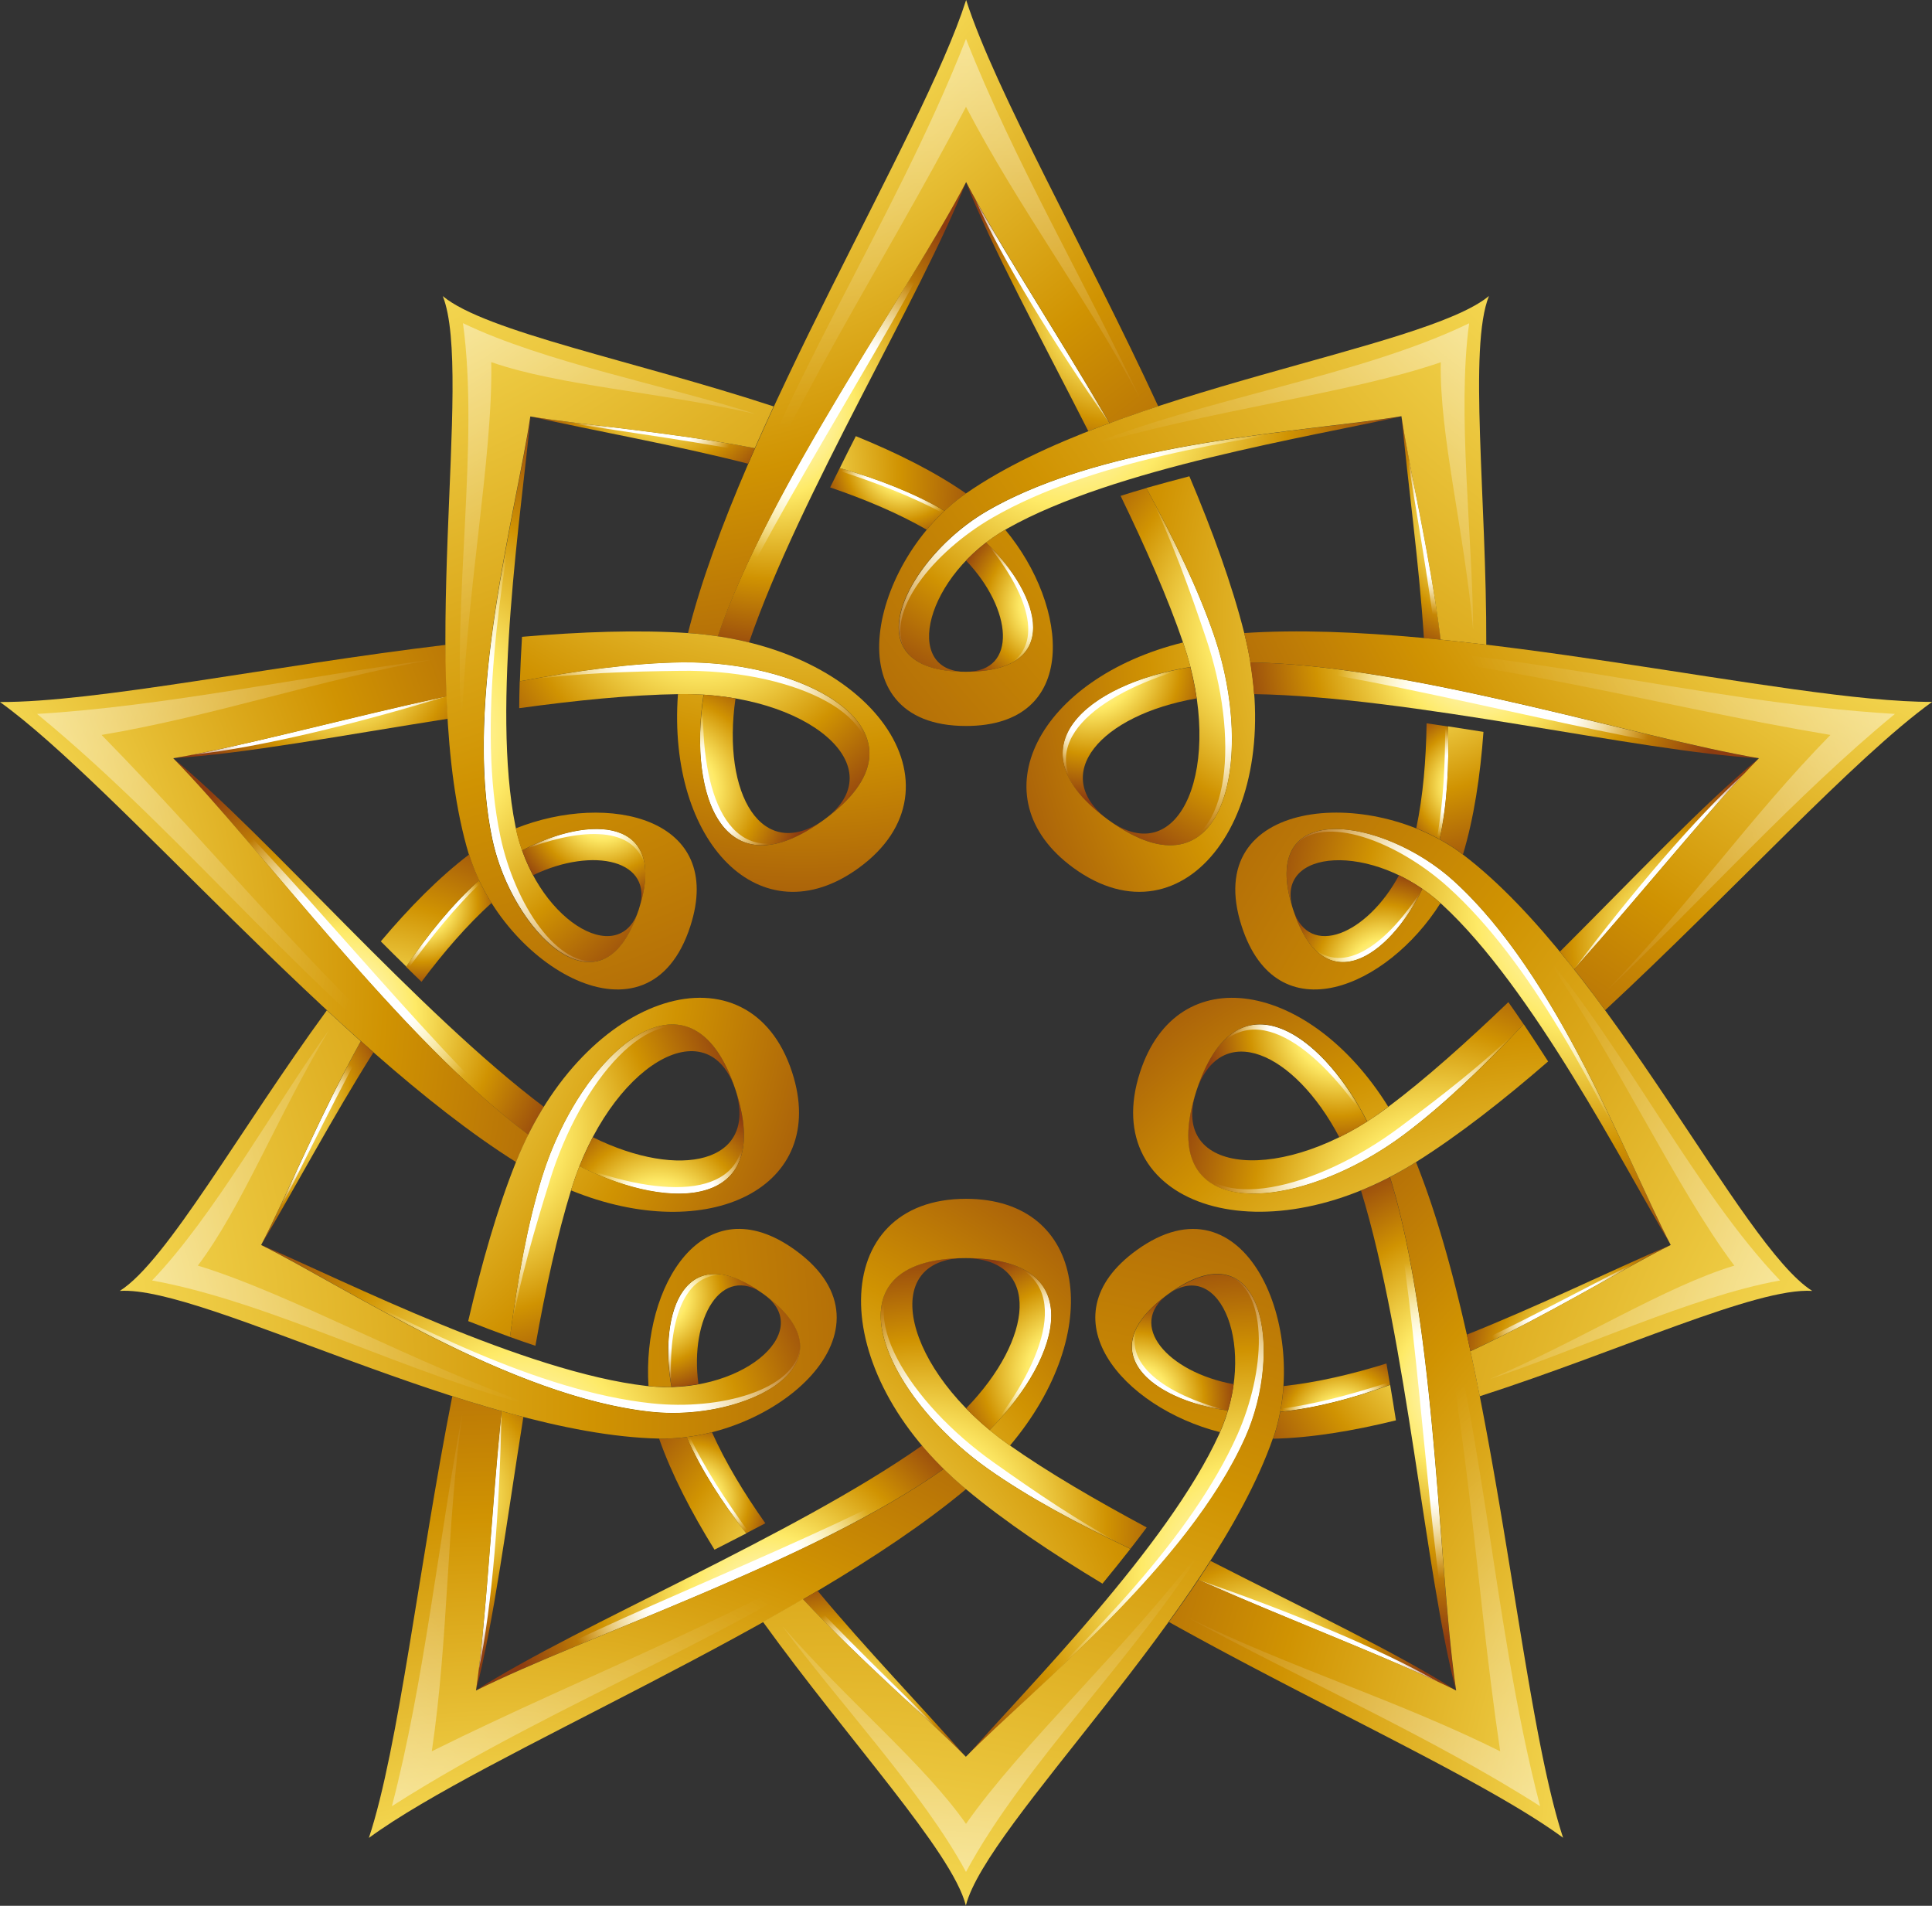 <?xml version="1.0" encoding="UTF-8"?>
<svg data-bbox="0 0 144.35 142.34" viewBox="0 0 144.34 142.36" xmlns:xlink="http://www.w3.org/1999/xlink" xmlns="http://www.w3.org/2000/svg" data-type="ugc">
    <rect x="0" y="0" width="144.34" height="142.36" fill="#333333" stroke="none"/>
    <g>
        <defs>
            <radialGradient gradientUnits="userSpaceOnUse" r="6.44" fy="34.6" fx="67.46" cy="34.6" cx="67.46" id="31a5b93d-3149-43d1-ad91-779cfb98cd6f">
                <stop stop-color="#ffffff" offset="0"/>
                <stop stop-color="#feea67" offset=".33"/>
                <stop stop-color="#d09302" offset=".66"/>
                <stop stop-color="#8d3c10" offset="1"/>
            </radialGradient>
            <radialGradient gradientUnits="userSpaceOnUse" r="6.13" fy="36.64" fx="66.61" cy="36.64" cx="66.61" id="926dd2c7-4354-4365-8289-af16062371cc">
                <stop stop-color="#ffffff" offset="0"/>
                <stop stop-color="#ffffff" offset=".33"/>
                <stop stop-opacity="0" stop-color="#ffffff" offset=".66"/>
                <stop stop-opacity="0" stop-color="#ffffff" offset="1"/>
            </radialGradient>
            <radialGradient xlink:href="#31a5b93d-3149-43d1-ad91-779cfb98cd6f" r="23.92" fy="35.48" fx="51.47" cy="35.48" cx="51.47" id="bf733a81-94b3-4582-8e68-e75d52a5c1a2"/>
            <radialGradient xlink:href="#31a5b93d-3149-43d1-ad91-779cfb98cd6f" r="20.98" fy="47.05" fx="97.25" cy="47.05" cx="97.25" id="7ac738a6-11d4-4cab-a455-8a64518ff2fa"/>
            <radialGradient xlink:href="#31a5b93d-3149-43d1-ad91-779cfb98cd6f" r="10.12" fy="49.66" fx="81.52" cy="49.66" cx="81.52" id="48dbd736-bf34-4f71-89d9-711a297c77e6"/>
            <radialGradient xlink:href="#926dd2c7-4354-4365-8289-af16062371cc" r="18.68" fy="49.8" fx="88.84" cy="49.8" cx="88.84" id="7620f880-8d9e-46c5-b984-fed873479aaa"/>
            <radialGradient xlink:href="#926dd2c7-4354-4365-8289-af16062371cc" r="9.04" fy="52.28" fx="81.97" cy="52.28" cx="81.97" id="cc77f411-a51c-4575-b4fd-c0b55020ac23"/>
            <radialGradient xlink:href="#31a5b93d-3149-43d1-ad91-779cfb98cd6f" r="59.17" fy="45.9" fx="124.72" cy="45.9" cx="124.72" id="b7e7c7c0-5b58-48a3-a8d6-7875c3c51dc8"/>
            <radialGradient xlink:href="#31a5b93d-3149-43d1-ad91-779cfb98cd6f" r="18.83" fy="30.8" fx="57.73" cy="30.8" cx="57.73" id="0edf06e7-b751-44ef-82f8-ca7cf34c3767"/>
            <radialGradient xlink:href="#31a5b93d-3149-43d1-ad91-779cfb98cd6f" r="12.53" fy="23.24" fx="83.53" cy="23.24" cx="83.53" id="a2ef1d60-28b7-4b49-bf1d-f965c775d8d0"/>
            <radialGradient xlink:href="#926dd2c7-4354-4365-8289-af16062371cc" r="17.95" fy="31.41" fx="62.44" cy="31.41" cx="62.44" id="e234a31c-1e3a-4898-8a1c-cb2900017637"/>
            <radialGradient xlink:href="#926dd2c7-4354-4365-8289-af16062371cc" r="18.34" fy="23.26" fx="77.89" cy="23.26" cx="77.89" id="2db0fa38-0b22-4931-89f2-69f48a34ce9e"/>
            <radialGradient xlink:href="#31a5b93d-3149-43d1-ad91-779cfb98cd6f" r="90.01" fy="-22.85" fx="43.39" cy="-22.85" cx="43.39" id="5d52b5af-323e-4753-90f0-71fa55cfbd74"/>
            <radialGradient xlink:href="#31a5b93d-3149-43d1-ad91-779cfb98cd6f" r="25.96" fy="29.1" fx="79.45" cy="29.1" cx="79.45" id="dab8b452-fcb5-40a0-bcd8-85af6c52d355"/>
            <radialGradient xlink:href="#31a5b93d-3149-43d1-ad91-779cfb98cd6f" r="7.71" fy="45.19" fx="78.77" cy="45.19" cx="78.77" id="2b6abbaf-6658-49c7-868a-f28b1ad343c0"/>
            <radialGradient xlink:href="#31a5b93d-3149-43d1-ad91-779cfb98cd6f" r="10.55" fy="39.4" fx="110.84" cy="39.4" cx="110.84" id="eb0855f8-5b08-4946-9b12-7da5add62e3e"/>
            <radialGradient xlink:href="#926dd2c7-4354-4365-8289-af16062371cc" r="24.81" fy="36.84" fx="78.58" cy="36.84" cx="78.58" id="dd2ec113-1d9b-4788-b90c-82a7a2da24c1"/>
            <radialGradient xlink:href="#926dd2c7-4354-4365-8289-af16062371cc" r="6.71" fy="45.07" fx="75.43" cy="45.07" cx="75.43" id="49320f79-d012-48c8-b802-97a12db65117"/>
            <radialGradient xlink:href="#926dd2c7-4354-4365-8289-af16062371cc" r="8.98" fy="39.98" fx="107.16" cy="39.98" cx="107.16" id="f671dee6-5acc-477f-aa49-fa053e99b542"/>
            <radialGradient xlink:href="#31a5b93d-3149-43d1-ad91-779cfb98cd6f" r="136.68" fy="-16.1" fx="151.39" cy="-16.1" cx="151.39" id="e8086949-5cf5-4c60-a846-5b462ec620d4"/>
            <radialGradient xlink:href="#31a5b93d-3149-43d1-ad91-779cfb98cd6f" gradientTransform="rotate(-72 72.929 100.9)" r="6.44" fy="51.17" fx="91.77" cy="51.17" cx="91.77" id="f32f0db2-f3d5-4b90-ad6b-33fcbea8ce42"/>
            <radialGradient xlink:href="#926dd2c7-4354-4365-8289-af16062371cc" gradientTransform="rotate(-72 72.929 100.9)" r="6.13" fy="53.21" fx="90.92" cy="53.21" cx="90.92" id="0d7d6deb-5087-460c-bcdb-cea48fad51f2"/>
            <radialGradient xlink:href="#31a5b93d-3149-43d1-ad91-779cfb98cd6f" gradientTransform="rotate(-72 72.929 100.9)" r="23.91" fy="52.05" fx="75.79" cy="52.05" cx="75.79" id="d9e14a9e-3f62-4e01-adc3-3df5e832b116"/>
            <radialGradient xlink:href="#31a5b93d-3149-43d1-ad91-779cfb98cd6f" gradientTransform="rotate(-72 72.929 100.9)" r="20.98" fy="63.62" fx="121.56" cy="63.62" cx="121.56" id="3aabd808-87b7-470b-998b-7fd4b3614718"/>
            <radialGradient xlink:href="#31a5b93d-3149-43d1-ad91-779cfb98cd6f" gradientTransform="rotate(-72 72.929 100.9)" r="10.12" fy="66.23" fx="105.83" cy="66.23" cx="105.83" id="9c2da5a0-ff3d-4a32-b5f0-e4cd3ed0d847"/>
            <radialGradient xlink:href="#926dd2c7-4354-4365-8289-af16062371cc" gradientTransform="rotate(-72 72.929 100.9)" r="18.68" fy="66.37" fx="113.15" cy="66.37" cx="113.15" id="a6277c8c-a34a-421f-bd63-dc6076f5dad8"/>
            <radialGradient xlink:href="#926dd2c7-4354-4365-8289-af16062371cc" gradientTransform="rotate(-72 72.929 100.9)" r="9.04" fy="68.85" fx="106.28" cy="68.85" cx="106.28" id="6e639904-c548-42df-9a89-60842cfddfc9"/>
            <radialGradient xlink:href="#31a5b93d-3149-43d1-ad91-779cfb98cd6f" gradientTransform="rotate(-72 72.929 100.9)" r="59.16" fy="62.47" fx="149.03" cy="62.47" cx="149.03" id="d8cdac16-891f-404f-9dc0-cbf5620b8cab"/>
            <radialGradient xlink:href="#31a5b93d-3149-43d1-ad91-779cfb98cd6f" gradientTransform="rotate(-72 72.929 100.9)" r="18.83" fy="47.37" fx="82.04" cy="47.37" cx="82.04" id="92b302e7-0c7a-4211-abf8-e957687bca6c"/>
            <radialGradient xlink:href="#31a5b93d-3149-43d1-ad91-779cfb98cd6f" gradientTransform="rotate(-72 72.929 100.9)" r="12.53" fy="39.81" fx="107.84" cy="39.81" cx="107.84" id="3ab0ce9e-bdf8-4b15-8533-a85b05b9cfe7"/>
            <radialGradient xlink:href="#926dd2c7-4354-4365-8289-af16062371cc" gradientTransform="rotate(-72 72.929 100.9)" r="17.95" fy="47.98" fx="86.75" cy="47.98" cx="86.75" id="ac1ed6c3-0187-4c4c-a4cf-9f504fede398"/>
            <radialGradient xlink:href="#926dd2c7-4354-4365-8289-af16062371cc" gradientTransform="rotate(-72 72.929 100.9)" r="18.34" fy="39.83" fx="102.2" cy="39.83" cx="102.2" id="0b860aaf-795d-4d5b-b390-b9e1b0b7315b"/>
            <radialGradient xlink:href="#31a5b93d-3149-43d1-ad91-779cfb98cd6f" gradientTransform="rotate(-72 72.929 100.9)" r="90.01" fy="-6.28" fx="67.7" cy="-6.28" cx="67.7" id="087c6160-7d13-4060-83dc-8ed8ca76ee35"/>
            <radialGradient xlink:href="#31a5b93d-3149-43d1-ad91-779cfb98cd6f" gradientTransform="rotate(-72 72.929 100.9)" r="25.96" fy="45.67" fx="103.76" cy="45.67" cx="103.76" id="786d9d2a-d1d5-4374-8919-98d785a9b0a7"/>
            <radialGradient xlink:href="#31a5b93d-3149-43d1-ad91-779cfb98cd6f" gradientTransform="rotate(-72 72.929 100.9)" r="7.71" fy="61.76" fx="103.07" cy="61.76" cx="103.07" id="e5f2298a-87bd-447d-8f42-e39606d575e6"/>
            <radialGradient xlink:href="#31a5b93d-3149-43d1-ad91-779cfb98cd6f" gradientTransform="rotate(-72 72.929 100.9)" r="10.55" fy="55.97" fx="135.15" cy="55.97" cx="135.15" id="d2ff50d5-f40a-4f20-85dc-fda29fefeda4"/>
            <radialGradient xlink:href="#926dd2c7-4354-4365-8289-af16062371cc" gradientTransform="rotate(-72 72.929 100.9)" r="24.81" fy="53.41" fx="102.89" cy="53.41" cx="102.89" id="b870dfcc-fb33-482e-bf66-9a94d688e829"/>
            <radialGradient xlink:href="#926dd2c7-4354-4365-8289-af16062371cc" gradientTransform="rotate(-72 72.929 100.9)" r="6.71" fy="61.64" fx="99.74" cy="61.64" cx="99.74" id="9879662f-03ac-427a-88b9-2bfc7c931b76"/>
            <radialGradient xlink:href="#926dd2c7-4354-4365-8289-af16062371cc" gradientTransform="rotate(-72 72.929 100.9)" r="8.98" fy="56.56" fx="131.47" cy="56.56" cx="131.47" id="4b20b0b8-18ce-4fd2-a301-6e25761eb9a0"/>
            <radialGradient xlink:href="#31a5b93d-3149-43d1-ad91-779cfb98cd6f" gradientTransform="rotate(-72 72.929 100.9)" r="136.67" fy=".47" fx="175.7" cy=".47" cx="175.7" id="85a89ac7-3d21-4666-b9dc-e5eefd97ebdd"/>
            <radialGradient xlink:href="#31a5b93d-3149-43d1-ad91-779cfb98cd6f" gradientTransform="rotate(-144 -30.296 20.015)" r="6.44" fy="-6.24" fx="-150.74" cy="-6.24" cx="-150.74" id="f84537ec-322c-4f8e-9adf-2022c494addd"/>
            <radialGradient xlink:href="#926dd2c7-4354-4365-8289-af16062371cc" gradientTransform="rotate(-144 -30.296 20.015)" r="6.13" fy="-4.2" fx="-151.6" cy="-4.2" cx="-151.6" id="0a678fc7-2665-4576-b9f4-cc07002ba1f3"/>
            <radialGradient xlink:href="#31a5b93d-3149-43d1-ad91-779cfb98cd6f" gradientTransform="rotate(-144 -30.296 20.015)" r="23.92" fy="-5.36" fx="-166.73" cy="-5.36" cx="-166.73" id="f8bf7e13-578f-4d50-afea-4e0878ecf354"/>
            <radialGradient xlink:href="#31a5b93d-3149-43d1-ad91-779cfb98cd6f" gradientTransform="rotate(-144 -30.296 20.015)" r="20.98" fy="6.21" fx="-120.95" cy="6.21" cx="-120.95" id="0e996dde-b6d0-4ced-b749-ac9eb1d72c63"/>
            <radialGradient xlink:href="#31a5b93d-3149-43d1-ad91-779cfb98cd6f" gradientTransform="rotate(-144 -30.296 20.015)" r="10.12" fy="8.82" fx="-136.68" cy="8.82" cx="-136.68" id="bb96a51f-e3b1-4559-bbd1-f8cc8998167f"/>
            <radialGradient xlink:href="#926dd2c7-4354-4365-8289-af16062371cc" gradientTransform="rotate(-144 -30.296 20.015)" r="18.68" fy="8.96" fx="-129.37" cy="8.96" cx="-129.37" id="68fc1aef-67db-4d92-a2c2-db8022e7ef79"/>
            <radialGradient xlink:href="#926dd2c7-4354-4365-8289-af16062371cc" gradientTransform="rotate(-144 -30.296 20.015)" r="9.04" fy="11.44" fx="-136.23" cy="11.44" cx="-136.23" id="fc11a2f2-e7b3-47da-a3e7-fddea7c7337e"/>
            <radialGradient xlink:href="#31a5b93d-3149-43d1-ad91-779cfb98cd6f" gradientTransform="rotate(-144 -30.296 20.015)" r="59.17" fy="5.06" fx="-93.48" cy="5.06" cx="-93.48" id="459bd6f5-bb29-4646-a3d4-fe548ac8df1d"/>
            <radialGradient xlink:href="#31a5b93d-3149-43d1-ad91-779cfb98cd6f" gradientTransform="rotate(-144 -30.296 20.015)" r="18.83" fy="-10.05" fx="-160.47" cy="-10.05" cx="-160.47" id="aed2223d-6898-4287-ae8b-0ed925ce3a8b"/>
            <radialGradient xlink:href="#31a5b93d-3149-43d1-ad91-779cfb98cd6f" gradientTransform="rotate(-144 -30.296 20.015)" r="12.53" fy="-17.61" fx="-134.67" cy="-17.61" cx="-134.67" id="4b2ef420-f0c5-4aaa-8614-c204721647f7"/>
            <radialGradient xlink:href="#926dd2c7-4354-4365-8289-af16062371cc" gradientTransform="rotate(-144 -30.296 20.015)" r="17.95" fy="-9.43" fx="-155.77" cy="-9.43" cx="-155.77" id="d5e11e88-9b4c-44bd-afda-f2f765c30fcb"/>
            <radialGradient xlink:href="#926dd2c7-4354-4365-8289-af16062371cc" gradientTransform="rotate(-144 -30.296 20.015)" r="18.34" fy="-17.58" fx="-140.32" cy="-17.58" cx="-140.32" id="ae90f3a4-3f7d-422d-9a0b-6ad264e74e25"/>
            <radialGradient xlink:href="#31a5b93d-3149-43d1-ad91-779cfb98cd6f" gradientTransform="rotate(-144 -30.296 20.015)" r="90.01" fy="-63.7" fx="-174.81" cy="-63.7" cx="-174.81" id="90d8ca7f-c1aa-43ea-9210-dab98023f0fb"/>
            <radialGradient xlink:href="#31a5b93d-3149-43d1-ad91-779cfb98cd6f" gradientTransform="rotate(-144 -30.296 20.015)" r="25.96" fy="-11.74" fx="-138.75" cy="-11.74" cx="-138.75" id="b075374a-3c9a-4c81-9774-ac99f7b8e78c"/>
            <radialGradient xlink:href="#31a5b93d-3149-43d1-ad91-779cfb98cd6f" gradientTransform="rotate(-144 -30.296 20.015)" r="7.71" fy="4.34" fx="-139.44" cy="4.34" cx="-139.44" id="c7986231-1b16-4112-bd7f-64df8984a2b3"/>
            <radialGradient xlink:href="#31a5b93d-3149-43d1-ad91-779cfb98cd6f" gradientTransform="rotate(-144 -30.296 20.015)" r="10.55" fy="-1.44" fx="-107.36" cy="-1.44" cx="-107.36" id="f9671f3b-a28d-4af4-a71f-0d867be65ebb"/>
            <radialGradient xlink:href="#926dd2c7-4354-4365-8289-af16062371cc" gradientTransform="rotate(-144 -30.296 20.015)" r="24.81" fy="-4" fx="-139.63" cy="-4" cx="-139.63" id="007f9fdb-2d0e-4297-92ef-9cd4357070d0"/>
            <radialGradient xlink:href="#926dd2c7-4354-4365-8289-af16062371cc" gradientTransform="rotate(-144 -30.296 20.015)" r="6.71" fy="4.22" fx="-142.77" cy="4.22" cx="-142.77" id="fbb8d557-5d2b-4d5d-88fe-51bca7aa291f"/>
            <radialGradient xlink:href="#926dd2c7-4354-4365-8289-af16062371cc" gradientTransform="rotate(-144 -30.296 20.015)" r="8.98" fy="-.86" fx="-111.05" cy="-.86" cx="-111.05" id="d32fd44b-6ef2-4127-927b-e2234c5cc7f2"/>
            <radialGradient xlink:href="#31a5b93d-3149-43d1-ad91-779cfb98cd6f" gradientTransform="rotate(-144 -30.296 20.015)" r="136.68" fy="-56.95" fx="-66.81" cy="-56.95" cx="-66.81" id="c1d41f25-587a-43a6-9818-f21e1d75cb53"/>
            <radialGradient xlink:href="#31a5b93d-3149-43d1-ad91-779cfb98cd6f" gradientTransform="rotate(144 -69.04 81.856)" r="6.44" fy="-37.61" fx="-191.5" cy="-37.61" cx="-191.5" id="9a4422e3-e0da-431d-9ebe-9362708c1b5d"/>
            <radialGradient xlink:href="#926dd2c7-4354-4365-8289-af16062371cc" gradientTransform="rotate(144 -69.04 81.856)" r="6.13" fy="-35.57" fx="-192.35" cy="-35.57" cx="-192.35" id="08f4b46d-fb54-4584-8316-3e669aacf787"/>
            <radialGradient xlink:href="#31a5b93d-3149-43d1-ad91-779cfb98cd6f" gradientTransform="rotate(144 -69.04 81.856)" r="23.92" fy="-36.73" fx="-207.48" cy="-36.73" cx="-207.48" id="0b37d03d-da88-474b-b760-51842daf1515"/>
            <radialGradient xlink:href="#31a5b93d-3149-43d1-ad91-779cfb98cd6f" gradientTransform="rotate(144 -69.04 81.856)" r="20.98" fy="-25.16" fx="-161.7" cy="-25.16" cx="-161.7" id="c4bd3a79-4aea-4325-bd29-162006d62df3"/>
            <radialGradient xlink:href="#31a5b93d-3149-43d1-ad91-779cfb98cd6f" gradientTransform="rotate(144 -69.04 81.856)" r="10.12" fy="-22.55" fx="-177.44" cy="-22.55" cx="-177.44" id="bdd6f1ee-7373-4f9a-9cde-b08037bb9b5e"/>
            <radialGradient xlink:href="#926dd2c7-4354-4365-8289-af16062371cc" gradientTransform="rotate(144 -69.04 81.856)" r="18.68" fy="-22.41" fx="-170.12" cy="-22.41" cx="-170.12" id="7c810c1e-d572-425e-ae52-c9f6b028b49d"/>
            <radialGradient xlink:href="#926dd2c7-4354-4365-8289-af16062371cc" gradientTransform="rotate(144 -69.04 81.856)" r="9.04" fy="-19.93" fx="-176.99" cy="-19.93" cx="-176.99" id="3a782004-5861-4a41-b3b5-eb5fff9cb9df"/>
            <radialGradient xlink:href="#31a5b93d-3149-43d1-ad91-779cfb98cd6f" gradientTransform="rotate(144 -69.04 81.856)" r="59.17" fy="-26.31" fx="-134.24" cy="-26.31" cx="-134.24" id="7d68f844-0ba9-4a90-9267-acbaf87152a4"/>
            <radialGradient xlink:href="#31a5b93d-3149-43d1-ad91-779cfb98cd6f" gradientTransform="rotate(144 -69.04 81.856)" r="18.83" fy="-41.41" fx="-201.23" cy="-41.41" cx="-201.23" id="eea3313f-aa17-4a57-aec7-32a6022e95d7"/>
            <radialGradient xlink:href="#31a5b93d-3149-43d1-ad91-779cfb98cd6f" gradientTransform="rotate(144 -69.04 81.856)" r="12.53" fy="-48.97" fx="-175.43" cy="-48.97" cx="-175.43" id="c8f5f642-e983-4192-b407-171934d9f15a"/>
            <radialGradient xlink:href="#926dd2c7-4354-4365-8289-af16062371cc" gradientTransform="rotate(144 -69.04 81.856)" r="17.95" fy="-40.8" fx="-196.52" cy="-40.8" cx="-196.52" id="e0b1071c-ebe7-4703-958e-6f9647b70c53"/>
            <radialGradient xlink:href="#926dd2c7-4354-4365-8289-af16062371cc" gradientTransform="rotate(144 -69.04 81.856)" r="18.34" fy="-48.95" fx="-181.07" cy="-48.95" cx="-181.07" id="b3e15be0-7449-43a6-9593-0a7a4d5d3226"/>
            <radialGradient xlink:href="#31a5b93d-3149-43d1-ad91-779cfb98cd6f" gradientTransform="rotate(144 -69.04 81.856)" r="90.01" fy="-95.06" fx="-215.57" cy="-95.06" cx="-215.57" id="5599ad38-7144-4611-9265-ab4d6ac4fe4b"/>
            <radialGradient xlink:href="#31a5b93d-3149-43d1-ad91-779cfb98cd6f" gradientTransform="rotate(144 -69.04 81.856)" r="25.96" fy="-43.11" fx="-179.51" cy="-43.11" cx="-179.51" id="d0a5bba5-206d-4ec2-a928-b6fae6ea1ece"/>
            <radialGradient xlink:href="#31a5b93d-3149-43d1-ad91-779cfb98cd6f" gradientTransform="rotate(144 -69.04 81.856)" r="7.71" fy="-27.02" fx="-180.19" cy="-27.02" cx="-180.19" id="bf7dfeb0-d011-4815-98ad-f084cb2728da"/>
            <radialGradient xlink:href="#31a5b93d-3149-43d1-ad91-779cfb98cd6f" gradientTransform="rotate(144 -69.04 81.856)" r="10.55" fy="-32.81" fx="-148.12" cy="-32.81" cx="-148.12" id="2cf70bed-2ba2-478f-ae65-5ae9a621a8b2"/>
            <radialGradient xlink:href="#926dd2c7-4354-4365-8289-af16062371cc" gradientTransform="rotate(144 -69.04 81.856)" r="24.81" fy="-35.37" fx="-180.38" cy="-35.37" cx="-180.38" id="2fe1f486-c9d2-4e40-906a-21c1f6af4c76"/>
            <radialGradient xlink:href="#926dd2c7-4354-4365-8289-af16062371cc" gradientTransform="rotate(144 -69.04 81.856)" r="6.71" fy="-27.14" fx="-183.52" cy="-27.14" cx="-183.52" id="a3eff28a-4d92-4749-950f-1c4b0c22c973"/>
            <radialGradient xlink:href="#926dd2c7-4354-4365-8289-af16062371cc" gradientTransform="rotate(144 -69.04 81.856)" r="8.98" fy="-32.22" fx="-151.8" cy="-32.22" cx="-151.8" id="a0175276-3579-4dcb-9022-bca9e7e70f2f"/>
            <radialGradient xlink:href="#31a5b93d-3149-43d1-ad91-779cfb98cd6f" gradientTransform="rotate(144 -69.04 81.856)" r="136.68" fy="-88.31" fx="-107.57" cy="-88.31" cx="-107.57" id="faa5349c-b081-45e6-b431-ad69196157c5"/>
            <radialGradient xlink:href="#31a5b93d-3149-43d1-ad91-779cfb98cd6f" gradientTransform="rotate(72 -145.229 208.369)" r="6.44" fy="-80.61" fx="-208.75" cy="-80.61" cx="-208.75" id="6b5b3f09-129c-4768-9bc8-293bca3137af"/>
            <radialGradient xlink:href="#926dd2c7-4354-4365-8289-af16062371cc" gradientTransform="rotate(72 -145.229 208.369)" r="6.13" fy="-78.57" fx="-209.61" cy="-78.57" cx="-209.61" id="cc5b26d9-de5f-4aad-a69b-684ba936ae3e"/>
            <radialGradient xlink:href="#31a5b93d-3149-43d1-ad91-779cfb98cd6f" gradientTransform="rotate(72 -145.229 208.369)" r="23.92" fy="-79.73" fx="-224.74" cy="-79.73" cx="-224.74" id="a3fe0d57-69f7-4adc-8c32-ec7a8d7b0e7c"/>
            <radialGradient xlink:href="#31a5b93d-3149-43d1-ad91-779cfb98cd6f" gradientTransform="rotate(72 -145.229 208.369)" r="20.97" fy="-68.16" fx="-178.96" cy="-68.16" cx="-178.96" id="100c74a3-0ba4-4aa0-99fd-2e00da9a9659"/>
            <radialGradient xlink:href="#31a5b93d-3149-43d1-ad91-779cfb98cd6f" gradientTransform="rotate(72 -145.229 208.369)" r="10.12" fy="-65.55" fx="-194.69" cy="-65.55" cx="-194.69" id="a727784f-51fe-49ec-83a9-b9b724088873"/>
            <radialGradient xlink:href="#926dd2c7-4354-4365-8289-af16062371cc" gradientTransform="rotate(72 -145.229 208.369)" r="18.68" fy="-65.41" fx="-187.38" cy="-65.41" cx="-187.38" id="44699cc4-0527-4814-86d7-5388948a5a8e"/>
            <radialGradient xlink:href="#926dd2c7-4354-4365-8289-af16062371cc" gradientTransform="rotate(72 -145.229 208.369)" r="9.04" fy="-62.93" fx="-194.24" cy="-62.93" cx="-194.24" id="529c496e-fdf8-4b07-8dc4-9b333870e3b1"/>
            <radialGradient xlink:href="#31a5b93d-3149-43d1-ad91-779cfb98cd6f" gradientTransform="rotate(72 -145.229 208.369)" r="59.16" fy="-69.31" fx="-151.49" cy="-69.31" cx="-151.49" id="754dd248-e5f1-4073-8ebf-ea98e3c4f9c4"/>
            <radialGradient xlink:href="#31a5b93d-3149-43d1-ad91-779cfb98cd6f" gradientTransform="rotate(72 -145.229 208.369)" r="18.83" fy="-84.41" fx="-218.48" cy="-84.41" cx="-218.48" id="ba503793-bcd6-42d6-a994-a08e8b69b4cf"/>
            <radialGradient xlink:href="#31a5b93d-3149-43d1-ad91-779cfb98cd6f" gradientTransform="rotate(72 -145.229 208.369)" r="12.53" fy="-91.97" fx="-192.68" cy="-91.97" cx="-192.68" id="41aa04f3-aa1c-4d8d-acbd-7e3775efa1cb"/>
            <radialGradient xlink:href="#926dd2c7-4354-4365-8289-af16062371cc" gradientTransform="rotate(72 -145.229 208.369)" r="17.95" fy="-83.8" fx="-213.77" cy="-83.8" cx="-213.77" id="f034f2ff-1dbd-484b-b782-2d93bea8ec36"/>
            <radialGradient xlink:href="#926dd2c7-4354-4365-8289-af16062371cc" gradientTransform="rotate(72 -145.229 208.369)" r="18.34" fy="-91.95" fx="-198.33" cy="-91.95" cx="-198.33" id="9bb15e78-3061-4e30-995f-9ad293a5be18"/>
            <radialGradient xlink:href="#31a5b93d-3149-43d1-ad91-779cfb98cd6f" gradientTransform="rotate(72 -145.229 208.369)" r="90" fy="-138.06" fx="-232.82" cy="-138.06" cx="-232.82" id="1a0201d9-8bf3-450e-9e70-42f4c34fd70a"/>
            <radialGradient xlink:href="#31a5b93d-3149-43d1-ad91-779cfb98cd6f" gradientTransform="rotate(72 -145.229 208.369)" r="25.96" fy="-86.11" fx="-196.76" cy="-86.11" cx="-196.76" id="8e973b23-0388-4b21-81c5-a6b3ab4e1ee4"/>
            <radialGradient xlink:href="#31a5b93d-3149-43d1-ad91-779cfb98cd6f" gradientTransform="rotate(72 -145.229 208.369)" r="7.71" fy="-70.02" fx="-197.45" cy="-70.02" cx="-197.45" id="1efd7e9f-0eb0-45cd-9b70-4c844e45adee"/>
            <radialGradient xlink:href="#31a5b93d-3149-43d1-ad91-779cfb98cd6f" gradientTransform="rotate(72 -145.229 208.369)" r="10.55" fy="-75.81" fx="-165.37" cy="-75.81" cx="-165.37" id="8f4c942c-c6aa-4bb9-8ed2-dcabf42fbbe6"/>
            <radialGradient xlink:href="#926dd2c7-4354-4365-8289-af16062371cc" gradientTransform="rotate(72 -145.229 208.369)" r="24.81" fy="-78.37" fx="-197.64" cy="-78.37" cx="-197.64" id="8ee9b335-5c37-4a85-bd00-79e689c02042"/>
            <radialGradient xlink:href="#926dd2c7-4354-4365-8289-af16062371cc" gradientTransform="rotate(72 -145.229 208.369)" r="6.71" fy="-70.14" fx="-200.78" cy="-70.14" cx="-200.78" id="3fbb8b6a-48a1-4f0c-9996-0110be79e3b8"/>
            <radialGradient xlink:href="#926dd2c7-4354-4365-8289-af16062371cc" gradientTransform="rotate(72 -145.229 208.369)" r="8.98" fy="-75.23" fx="-169.06" cy="-75.23" cx="-169.06" id="a3ab6120-287d-4dcf-9bd6-530f4d14ae13"/>
            <radialGradient xlink:href="#31a5b93d-3149-43d1-ad91-779cfb98cd6f" gradientTransform="rotate(72 -145.229 208.369)" r="136.68" fy="-131.31" fx="-124.83" cy="-131.31" cx="-124.83" id="591b59af-149b-4747-951f-8a1f18d1001e"/>
            <linearGradient gradientUnits="userSpaceOnUse" y2="32.02" x2="69.26" y1="-35.35" x1="69.26" id="80be4af2-80b8-46f1-927e-f5724b9b8c09">
                <stop stop-color="#ffffff" offset="0"/>
                <stop stop-opacity="0" stop-color="#ffffff" offset="1"/>
            </linearGradient>
            <linearGradient xlink:href="#80be4af2-80b8-46f1-927e-f5724b9b8c09" y2="42.27" x2="93.86" y1="-1.23" x1="127.61" id="ad11d9cb-be02-46f3-8187-29d680af0201"/>
            <linearGradient xlink:href="#80be4af2-80b8-46f1-927e-f5724b9b8c09" gradientTransform="rotate(-72 72.929 100.9)" y2="48.59" x2="93.57" y1="-18.78" x1="93.57" id="a61c1426-3341-428a-90d7-3e8de7bc56ee"/>
            <linearGradient xlink:href="#80be4af2-80b8-46f1-927e-f5724b9b8c09" gradientTransform="rotate(-72 72.929 100.9)" y2="58.84" x2="118.17" y1="15.34" x1="151.91" id="cb96d883-a1aa-4b76-b151-da1079373258"/>
            <linearGradient xlink:href="#80be4af2-80b8-46f1-927e-f5724b9b8c09" gradientTransform="rotate(-144 -30.296 20.015)" y2="-8.83" x2="-148.95" y1="-76.2" x1="-148.95" id="ab23a822-d91a-464e-af0b-0a374322b1a2"/>
            <linearGradient xlink:href="#80be4af2-80b8-46f1-927e-f5724b9b8c09" gradientTransform="rotate(-144 -30.296 20.015)" y2="1.42" x2="-124.35" y1="-42.08" x1="-90.6" id="e68557e6-92ce-47ab-b661-bba5fcee07d9"/>
            <linearGradient xlink:href="#80be4af2-80b8-46f1-927e-f5724b9b8c09" gradientTransform="rotate(144 -69.04 81.856)" y2="-40.19" x2="-189.7" y1="-107.56" x1="-189.7" id="f2d588ed-4f10-4cb8-9446-126afb5ae1f5"/>
            <linearGradient xlink:href="#80be4af2-80b8-46f1-927e-f5724b9b8c09" gradientTransform="rotate(144 -69.04 81.856)" y2="-29.94" x2="-165.1" y1="-73.44" x1="-131.35" id="5a225c9f-7a29-4c7a-9531-11063b575df2"/>
            <linearGradient xlink:href="#80be4af2-80b8-46f1-927e-f5724b9b8c09" gradientTransform="rotate(72 -145.229 208.369)" y2="-83.19" x2="-206.95" y1="-150.56" x1="-206.95" id="faacb901-8d73-49d1-9e80-bf7918f946e4"/>
            <linearGradient xlink:href="#80be4af2-80b8-46f1-927e-f5724b9b8c09" gradientTransform="rotate(72 -145.229 208.369)" y2="-72.94" x2="-182.36" y1="-116.44" x1="-148.61" id="6fe99c31-6951-4622-b7ae-214778147234"/>
        </defs>
        <path d="M62.02 36.41c2.61.89 5.06 1.92 7.22 3.16.41-.5.86-.97 1.33-1.41-2.31-1.34-5-2.37-7.83-3.2-.24.48-.48.96-.72 1.45" fill-rule="evenodd" fill="url(#31a5b93d-3149-43d1-ad91-779cfb98cd6f)"/>
        <path d="M62.65 35.15c2.74.89 5.41 1.91 7.76 3.16.05-.05.11-.1.16-.16-2.31-1.34-5-2.37-7.83-3.2l-.09.19Z" fill-rule="evenodd" fill="url(#926dd2c7-4354-4365-8289-af16062371cc)"/>
        <path d="M62.74 34.96c2.83.82 5.51 1.86 7.83 3.2.51-.48 1.04-.91 1.6-1.3-2.33-1.62-5.16-3.03-8.23-4.28-.4.79-.81 1.59-1.2 2.39Z" fill-rule="evenodd" fill="url(#bf733a81-94b3-4582-8e68-e75d52a5c1a2)"/>
        <path d="M85.64 36.46c-.64.18-1.28.38-1.92.58 1.86 3.84 3.53 7.62 4.7 11.05 3.1 9.11-.23 17.07-5.61 13.16 8.76 6.36 11.01-4.61 7.91-13.72-1.18-3.45-3-7.24-5.08-11.08Z" fill-rule="evenodd" fill="url(#7ac738a6-11d4-4cab-a455-8a64518ff2fa)"/>
        <path d="M89.4 52.17c-.11-.76-.27-1.54-.47-2.34-7.75 1.29-13.51 6.06-6.13 11.43-4.47-3.4-.57-7.85 6.6-9.09" fill-rule="evenodd" fill="url(#48dbd736-bf34-4f71-89d9-711a297c77e6)"/>
        <path d="M85.64 36.46c1.95 3.89 3.29 7.76 4.46 11.21 2.49 7.34 1.9 15.53-2.92 15.47 5.05.28 6.03-8.27 3.54-15.61-1.18-3.45-3-7.24-5.08-11.08Z" fill-rule="evenodd" fill="url(#7620f880-8d9e-46c5-b984-fed873479aaa)"/>
        <path d="M80.81 59.49c-3.62-4.3 1.73-7.93 8.12-9.67-6.89 1.14-12.21 5.05-8.12 9.67" fill-rule="evenodd" fill="url(#cc77f411-a51c-4575-b4fd-c0b55020ac23)"/>
        <path d="M88.85 35.58q-1.605.42-3.21.87c2.08 3.83 3.9 7.62 5.08 11.08 3.1 9.11.84 20.08-7.91 13.72-7.38-5.36-1.62-10.14 6.13-11.43-.16-.62-.35-1.23-.55-1.83-10.76 2.65-15.5 11.53-8.18 16.85 8.29 6.02 16.14-4.07 12.75-17.55-.92-3.64-2.37-7.62-4.1-11.71Z" fill-rule="evenodd" fill="url(#b7e7c7c0-5b58-48a3-a8d6-7875c3c51dc8)"/>
        <path d="M55.96 47.99c3.81-11.11 12.9-25.88 16.21-34.39-4.25 8.15-14.76 22.8-18.55 33.93.81.12 1.59.27 2.34.46" fill-rule="evenodd" fill="url(#0edf06e7-b751-44ef-82f8-ca7cf34c3767)"/>
        <path d="M81.31 32.21c.52-.2 1.05-.41 1.58-.6-4.02-6.87-8.35-13.45-10.72-18.01 1.87 4.8 5.58 11.6 9.14 18.61" fill-rule="evenodd" fill="url(#a2ef1d60-28b7-4b49-bf1d-f965c775d8d0)"/>
        <path d="M71.25 15.3c-4.69 8.37-14.09 21.84-17.63 32.24 4.65-10.21 13.82-23.73 17.63-32.24" fill-rule="evenodd" fill="url(#e234a31c-1e3a-4898-8a1c-cb2900017637)"/>
        <path d="M82.89 31.61c-3.65-6.23-7.55-12.23-10.02-16.69 2.09 4.62 5.83 10.7 10.02 16.69" fill-rule="evenodd" fill="url(#2db0fa38-0b22-4931-89f2-69f48a34ce9e)"/>
        <path d="M51.4 47.29c.76.05 1.51.13 2.23.24 3.79-11.12 14.3-25.78 18.55-33.93 2.37 4.55 6.7 11.14 10.72 18.01 1.19-.44 2.41-.86 3.63-1.26C81.11 18.63 74.36 6.8 72.18 0 68.91 10.22 55.31 31.78 51.4 47.29" fill-rule="evenodd" fill="url(#5d52b5af-323e-4753-90f0-71fa55cfbd74)"/>
        <path d="M53.35 44.03C59.01 30.1 65.9 20 72.17 7.98c3.99 7.64 8.99 14.22 13 21.78-4.16-8.76-9.49-17.92-13-26.85-5.49 14-14.14 26.34-18.82 41.12" fill-rule="evenodd" fill="url(#80be4af2-80b8-46f1-927e-f5724b9b8c09)"/>
        <path d="M72.17 50.19c-4.84 0-3-7.27 3.07-10.7 8-4.52 22.68-6.87 29.47-8.39-6.94 1.16-21.81 1.79-30.93 7.06-6.04 3.49-10.5 12.03-1.61 12.03" fill-rule="evenodd" fill="url(#dab8b452-fcb5-40a0-bcd8-85af6c52d355)"/>
        <path d="M72.17 41.87c3.46 3.62 3.89 8.31 0 8.31 7.25 0 5.63-5.68 1.51-9.66-.55.42-1.05.88-1.51 1.35" fill-rule="evenodd" fill="url(#2b6abbaf-6658-49c7-868a-f28b1ad343c0)"/>
        <path d="m106.39 47.66 1.25.12c-.83-6.54-2.35-12.78-2.93-16.69.47 5.01 1.3 10.83 1.67 16.56Z" fill-rule="evenodd" fill="url(#eb0855f8-5b08-4946-9b12-7da5add62e3e)"/>
        <path d="M67.67 48.62c-1.66-2.81 2.05-7.39 6.48-9.95 7.39-4.26 18.22-5.85 25.85-6.93-7.66.93-18.83 2.15-26.22 6.42-4.42 2.55-8 7.82-6.1 10.45Z" fill-rule="evenodd" fill="url(#dd2ec113-1d9b-4788-b90c-82a7a2da24c1)"/>
        <path d="M75.42 49.61c3.29-1.54 1.58-5.87-1.74-9.08 2.68 3.21 4.56 7.29 1.74 9.08" fill-rule="evenodd" fill="url(#49320f79-d012-48c8-b802-97a12db65117)"/>
        <path d="m107.28 47.75.36.04c-.77-6.09-2.14-11.92-2.8-15.85.51 3.92 1.66 9.72 2.43 15.82Z" fill-rule="evenodd" fill="url(#f671dee6-5acc-477f-aa49-fa053e99b542)"/>
        <path d="M72.17 36.86c-7.09 4.92-10.08 17.37 0 17.37 8.54 0 7.7-8.94 2.93-14.66-.51.29-.98.61-1.43.95 4.12 3.99 5.75 9.66-1.51 9.66-8.9 0-4.43-8.54 1.61-12.03 9.12-5.26 24-5.9 30.93-7.06.58 3.91 2.1 10.14 2.93 16.69 1.13.12 2.27.24 3.41.38.03-10.97-1.35-22.19.2-26.05-4.84 4.02-27.76 6.89-39.07 14.75" fill-rule="evenodd" fill="url(#e8086949-5cf5-4c60-a846-5b462ec620d4)"/>
        <path d="M109.76 24.15c-8.22 3.97-19.84 5.59-29.03 9.35 9.5-2.87 20.07-4.08 26.91-6.44-.1 5.47 1.74 12.48 2.42 20-.04-6.94-1.21-16.27-.3-22.91" fill="url(#ad11d9cb-be02-46f3-8187-29d680af0201)" fill-rule="evenodd"/>
        <path d="M31.49 73.34c1.65-2.21 3.39-4.22 5.23-5.89-.34-.55-.66-1.12-.93-1.7-1.98 1.79-3.8 4.02-5.46 6.46.38.38.77.75 1.16 1.13" fill-rule="evenodd" fill="url(#f32f0db2-f3d5-4b90-ad6b-33fcbea8ce42)"/>
        <path d="M30.49 72.36c1.7-2.33 3.48-4.55 5.41-6.4-.03-.07-.07-.14-.1-.2-1.98 1.79-3.8 4.02-5.46 6.46l.15.15Z" fill-rule="evenodd" fill="url(#0d7d6deb-5087-460c-bcdb-cea48fad51f2)"/>
        <path d="M30.34 72.21c1.66-2.44 3.47-4.67 5.46-6.46-.3-.63-.55-1.27-.74-1.93-2.26 1.72-4.48 3.97-6.61 6.5.63.63 1.26 1.26 1.9 1.88Z" fill-rule="evenodd" fill="url(#d9e14a9e-3f62-4e01-adc3-3df5e832b116)"/>
        <path d="M38.83 50.89c-.02.66-.04 1.34-.04 2.01 4.23-.58 8.34-1 11.97-1.05 9.62-.13 16.16 5.5 10.78 9.4 8.76-6.36-.98-11.9-10.6-11.77-3.65.05-7.82.61-12.1 1.41Z" fill-rule="evenodd" fill="url(#3aabd808-87b7-470b-998b-7fd4b3614718)"/>
        <path d="M54.94 52.17c-.76-.13-1.55-.22-2.37-.28-1.17 7.77 1.59 14.72 8.98 9.36-4.61 3.2-7.64-1.89-6.6-9.08Z" fill-rule="evenodd" fill="url(#9c2da5a0-ff3d-4a32-b5f0-e4cd3ed0d847)"/>
        <path d="M38.83 50.89c4.3-.65 8.4-.73 12.04-.78 7.75-.11 15.35 2.99 13.81 7.56 1.83-4.72-6-8.29-13.75-8.19-3.65.05-7.82.61-12.1 1.41" fill-rule="evenodd" fill="url(#a6277c8c-a34a-421f-bd63-dc6076f5dad8)"/>
        <path d="M59.25 62.6c-5.21 2.11-7.01-4.09-6.69-10.71-1.04 6.91 1.03 13.17 6.69 10.71" fill-rule="evenodd" fill="url(#6e639904-c548-42df-9a89-60842cfddfc9)"/>
        <path d="M39 47.57c-.07 1.1-.12 2.21-.16 3.32 4.29-.8 8.46-1.36 12.1-1.41 9.62-.13 19.36 5.4 10.6 11.77-7.38 5.36-10.15-1.59-8.98-9.36-.64-.04-1.27-.05-1.91-.04-.81 11.05 6.17 18.31 13.5 12.99 8.29-6.02 1.12-16.61-12.75-17.55-3.75-.25-7.98-.1-12.4.28" fill-rule="evenodd" fill="url(#d8cdac16-891f-404f-9dc0-cbf5620b8cab)"/>
        <path d="M40.63 82.68C31.24 75.62 20 62.42 12.93 56.64c6.44 6.56 17.13 21.08 26.54 28.12.36-.73.75-1.42 1.16-2.08" fill-rule="evenodd" fill="url(#92b302e7-0c7a-4211-abf8-e957687bca6c)"/>
        <path d="M33.46 53.69c-.03-.56-.06-1.12-.08-1.69-7.77 1.7-15.37 3.78-20.44 4.63 5.15-.29 12.76-1.72 20.52-2.94" fill-rule="evenodd" fill="url(#3ab0ce9e-bdf8-4b15-8533-a85b05b9cfe7)"/>
        <path d="M14.26 58.04c6.51 7.04 16.42 20.15 25.21 26.73-8.27-7.58-18.3-20.48-25.21-26.73" fill-rule="evenodd" fill="url(#ac1ed6c3-0187-4c4c-a4cf-9f504fede398)"/>
        <path d="M33.37 52.01c-7.05 1.54-13.97 3.4-18.97 4.37 5.04-.56 11.97-2.24 18.97-4.37" fill-rule="evenodd" fill="url(#0b860aaf-795d-4d5b-b390-b9e1b0b7315b)"/>
        <path d="M38.56 86.81c.28-.71.59-1.39.92-2.05-9.41-7.04-20.1-21.56-26.54-28.12 5.06-.85 12.66-2.93 20.44-4.63-.05-1.27-.07-2.55-.08-3.84-12.83 1.54-26.16 4.3-33.3 4.27 8.71 6.27 25.01 25.86 38.56 34.37" fill-rule="evenodd" fill="url(#087c6160-7d13-4060-83dc-8ed8ca76ee35)"/>
        <path d="M36.06 83.94C24.56 74.25 17.08 64.58 7.59 54.9c8.49-1.43 16.3-4.15 24.73-5.63-9.62 1.25-19.98 3.49-29.55 4.06 11.62 9.55 20.69 21.59 33.29 30.61" fill-rule="evenodd" fill="url(#a61c1426-3341-428a-90d7-3e8de7bc56ee)"/>
        <path d="M47.73 67.95c-1.5 4.6-7.84.61-9.22-6.23-1.82-9.01.48-23.69 1.13-30.62-1.04 6.96-5.03 21.3-2.84 31.6 1.45 6.82 8.19 13.71 10.94 5.24Z" fill-rule="evenodd" fill="url(#786d9d2a-d1d5-4374-8919-98d785a9b0a7)"/>
        <path d="M39.82 65.38c4.51-2.18 9.11-1.13 7.91 2.57 2.24-6.9-3.66-7.11-8.72-4.42.23.66.51 1.27.82 1.85Z" fill-rule="evenodd" fill="url(#e5f2298a-87bd-447d-8f42-e39606d575e6)"/>
        <path d="M55.9 34.63c.17-.38.33-.77.5-1.15-6.48-1.23-12.88-1.72-16.77-2.37 4.91 1.1 10.7 2.11 16.27 3.53Z" fill-rule="evenodd" fill="url(#d2ff50d5-f40a-4f20-85dc-fda29fefeda4)"/>
        <path d="M44.85 71.74c-3.18.72-6.4-4.24-7.46-9.23-1.77-8.35.07-19.13 1.4-26.73-1.48 7.57-3.77 18.58-2 26.92 1.06 5 4.96 10.03 8.06 9.03Z" fill-rule="evenodd" fill="url(#b870dfcc-fb33-482e-bf66-9a94d688e829)"/>
        <path d="M48.18 64.68c-.45-3.6-5.09-3.32-9.18-1.15 3.89-1.56 8.34-2.08 9.18 1.15" fill-rule="evenodd" fill="url(#9879662f-03ac-427a-88b9-2bfc7c931b76)"/>
        <path d="m56.26 33.81.15-.33c-6.04-1.15-12-1.65-15.94-2.24 3.89.73 9.76 1.42 15.79 2.57" fill-rule="evenodd" fill="url(#4b20b0b8-18ce-4fd2-a301-6e25761eb9a0)"/>
        <path d="M35.05 63.83c2.49 8.26 13.41 14.96 16.52 5.37 2.64-8.12-6.12-10.08-13.04-7.32.12.57.28 1.12.47 1.65 5.07-2.69 10.97-2.48 8.72 4.42-2.75 8.46-9.49 1.58-10.94-5.24-2.19-10.3 1.81-24.64 2.84-31.6 3.9.65 10.29 1.14 16.77 2.37q.69-1.56 1.41-3.12c-10.42-3.42-21.52-5.58-24.72-8.24 2.33 5.84-2.02 28.53 1.95 41.71Z" fill-rule="evenodd" fill="url(#85a89ac7-3d21-4666-b9dc-e5eefd97ebdd)"/>
        <path d="M34.59 24.15c1.23 9.04-.81 20.6-.08 30.49.21-9.92 2.33-20.35 2.19-27.59 5.17 1.79 12.41 2.2 19.77 3.88-6.61-2.11-15.85-3.88-21.88-6.79Z" fill-rule="evenodd" fill="url(#cb96d883-a1aa-4b76-b151-da1079373258)"/>
        <path d="M57.18 113.79c-1.59-2.25-2.97-4.53-3.99-6.8-.63.16-1.26.28-1.9.36 1.09 2.44 2.65 4.86 4.45 7.19.48-.25.96-.5 1.43-.75Z" fill-rule="evenodd" fill="url(#f84537ec-322c-4f8e-9adf-2022c494addd)"/>
        <path d="M55.93 114.44c-1.69-2.33-3.25-4.72-4.41-7.12l-.22.03c1.09 2.44 2.65 4.86 4.45 7.19l.19-.1Z" fill-rule="evenodd" fill="url(#0a678fc7-2665-4576-b9f4-cc07002ba1f3)"/>
        <path d="M55.75 114.54c-1.81-2.33-3.37-4.75-4.45-7.19-.69.09-1.38.13-2.06.11.94 2.68 2.4 5.49 4.14 8.3.79-.41 1.59-.81 2.38-1.22Z" fill-rule="evenodd" fill="url(#f8bf7e13-578f-4d50-afea-4e0878ecf354)"/>
        <path d="M38.1 99.87c.62.22 1.26.45 1.9.66.75-4.2 1.62-8.25 2.69-11.71 2.85-9.19 10.22-13.67 12.28-7.35-3.34-10.3-11.62-2.74-14.47 6.45-1.08 3.48-1.83 7.62-2.4 11.95" fill-rule="evenodd" fill="url(#0e996dde-b6d0-4ced-b749-ac9eb1d72c63)"/>
        <path d="M44.29 84.95c-.36.68-.69 1.41-1 2.17 7.03 3.51 14.5 3.04 11.68-5.64 1.62 5.38-4.16 6.69-10.68 3.47" fill-rule="evenodd" fill="url(#bb96a51f-e3b1-4559-bbd1-f8cc8998167f)"/>
        <path d="M38.1 99.87c.71-4.29 1.9-8.22 2.98-11.7 2.29-7.4 7.59-13.68 11.46-10.8-3.93-3.2-9.74 3.14-12.04 10.55-1.08 3.48-1.83 7.62-2.4 11.95" fill-rule="evenodd" fill="url(#68fc1aef-67db-4d92-a2c2-db8022e7ef79)"/>
        <path d="M55.54 84.07c.4 5.61-6.06 5.4-12.25 3.05 6.25 3.12 12.84 3.09 12.25-3.05" fill-rule="evenodd" fill="url(#fc11a2f2-e7b3-47da-a3e7-fddea7c7337e)"/>
        <path d="M34.99 98.69c1.03.41 2.07.8 3.11 1.18.57-4.32 1.32-8.46 2.4-11.95 2.85-9.19 11.12-16.74 14.47-6.45 2.82 8.68-4.65 9.16-11.68 5.64-.24.6-.44 1.19-.63 1.81 10.26 4.19 19.32-.21 16.52-8.82-3.17-9.74-15.45-6.19-20.63 6.7-1.4 3.49-2.56 7.56-3.57 11.88Z" fill-rule="evenodd" fill="url(#459bd6f5-bb29-4646-a3d4-fe548ac8df1d)"/>
        <path d="M68.89 107.98c-9.61 6.75-25.64 13.36-33.33 18.29 8.23-4.09 25.34-9.77 34.95-16.55-.58-.57-1.12-1.15-1.62-1.75Z" fill-rule="evenodd" fill="url(#aed2223d-6898-4287-ae8b-0ed925ce3a8b)"/>
        <path d="M39.1 105.85c-.54-.14-1.09-.29-1.63-.44-.79 7.92-1.15 15.79-1.91 20.87 1.31-4.98 2.3-12.66 3.54-20.43" fill-rule="evenodd" fill="url(#4b2ef420-f0c5-4aaa-8614-c204721647f7)"/>
        <path d="M37.3 125.45c8.71-4.02 24.24-9.39 33.21-15.72-9.76 5.52-25.13 11.08-33.21 15.72" fill-rule="evenodd" fill="url(#d5e11e88-9b4c-44bd-afda-f2f765c30fcb)"/>
        <path d="M37.47 105.41c-.71 7.18-1.08 14.33-1.71 19.39 1.03-4.97 1.57-12.08 1.71-19.39" fill-rule="evenodd" fill="url(#ae90f3a4-3f7d-422d-9a0b-6ad264e74e25)"/>
        <path d="M72.17 111.23c-.59-.49-1.14-.99-1.66-1.5-9.6 6.77-26.72 12.45-34.95 16.55.76-5.08 1.12-12.95 1.91-20.87-1.22-.34-2.45-.72-3.68-1.11-2.5 12.67-3.99 26.21-6.23 32.99 8.65-6.34 32.32-15.79 44.61-26.05Z" fill-rule="evenodd" fill="url(#90d8ca7f-c1aa-43ea-9210-dab98023f0fb)"/>
        <path d="M68.68 112.72c-12.77 7.94-24.28 12.07-36.42 18.1 1.26-8.52 1.09-16.78 2.29-25.26-1.79 9.54-2.85 20.08-5.27 29.36 12.67-8.1 26.92-13 39.4-22.2" fill-rule="evenodd" fill="url(#ab23a822-d91a-464e-af0b-0a374322b1a2)"/>
        <path d="M57.07 96.68c3.91 2.85-1.85 7.65-8.77 6.85-9.13-1.05-22.39-7.77-28.77-10.53 6.3 3.14 18.7 11.37 29.18 12.47 6.94.73 15.57-3.56 8.37-8.79Z" fill-rule="evenodd" fill="url(#b075374a-3c9a-4c81-9774-ac99f7b8e78c)"/>
        <path d="M52.18 103.4c-.67-4.97 1.74-9.01 4.89-6.73-5.87-4.26-7.89 1.28-6.9 6.93q1.05-.03 2.01-.21Z" fill-rule="evenodd" fill="url(#c7986231-1b16-4112-bd7f-64df8984a2b3)"/>
        <path d="M27.9 78.61c-.31-.28-.63-.56-.94-.84-3.17 5.78-5.61 11.72-7.44 15.22 2.56-4.33 5.32-9.53 8.38-14.38" fill-rule="evenodd" fill="url(#f9671f3b-a28d-4af4-a71f-0d867be65ebb)"/>
        <path d="M59.78 100.59c-.3 3.25-6.01 4.78-11.08 4.24-8.49-.89-18.17-5.98-24.99-9.59 6.75 3.75 16.5 9.33 24.99 10.22 5.08.54 11.07-1.62 11.08-4.87" fill-rule="evenodd" fill="url(#007f9fdb-2d0e-4297-92ef-9cd4357070d0)"/>
        <path d="M54.1 95.24c-3.56-.68-4.73 3.81-3.93 8.37-.28-4.18.6-8.57 3.93-8.37" fill-rule="evenodd" fill="url(#fbb8d557-5d2b-4d5d-88fe-51bca7aa291f)"/>
        <path d="m27.23 78.02-.27-.24c-2.96 5.38-5.28 10.91-7.05 14.47 1.89-3.47 4.37-8.84 7.33-14.23Z" fill-rule="evenodd" fill="url(#d32fd44b-6ef2-4127-927b-e2234c5cc7f2)"/>
        <path d="M49.23 107.46c8.63.18 18.37-8.13 10.21-14.06-6.91-5.02-11.48 2.7-10.99 10.14.58.06 1.16.08 1.71.07-.99-5.65 1.03-11.2 6.9-6.93 7.2 5.23-1.43 9.52-8.37 8.79-10.47-1.1-22.88-9.33-29.18-12.47 1.83-3.5 4.26-9.44 7.44-15.22-.84-.76-1.69-1.53-2.53-2.31-6.48 8.86-11.96 18.75-15.47 20.96 6.28-.41 26.51 10.74 40.28 11.03" fill-rule="evenodd" fill="url(#c1d41f25-587a-43a6-9818-f21e1d75cb53)"/>
        <path d="M11.36 95.65c8.98 1.62 19.34 7.14 28.98 9.5-9.37-3.26-18.63-8.5-25.56-10.61 3.3-4.37 5.92-11.12 9.8-17.6-4.05 5.64-8.58 13.87-13.22 18.71" fill-rule="evenodd" fill="url(#e68557e6-92ce-47ab-b661-bba5fcee07d9)"/>
        <path d="M103.59 101.85c-2.63.82-5.22 1.42-7.7 1.69-.04.65-.12 1.29-.25 1.92 2.66-.28 5.44-1.02 8.21-2.02-.09-.53-.18-1.06-.27-1.6Z" fill-rule="evenodd" fill="url(#9a4422e3-e0da-431d-9ebe-9362708c1b5d)"/>
        <path d="M103.82 103.24c-2.74.89-5.5 1.64-8.14 2-.01.07-.03.15-.04.22 2.66-.28 5.44-1.02 8.21-2.02l-.03-.21Z" fill-rule="evenodd" fill="url(#08f4b46d-fb54-4584-8316-3e669aacf787)"/>
        <path d="M103.86 103.45c-2.77 1-5.55 1.73-8.21 2.02-.13.68-.31 1.35-.53 2 2.84-.06 5.96-.58 9.17-1.37-.14-.88-.28-1.76-.43-2.64Z" fill-rule="evenodd" fill="url(#0b37d03d-da88-474b-b760-51842daf1515)"/>
        <path d="M84.45 115.7c.41-.52.81-1.06 1.22-1.6-3.76-2.02-7.34-4.09-10.3-6.18-7.86-5.55-9.84-13.95-3.2-13.95-10.83 0-6.2 10.21 1.66 15.75 2.98 2.1 6.68 4.1 10.62 5.97Z" fill-rule="evenodd" fill="url(#c4bd3a79-4aea-4325-bd29-162006d62df3)"/>
        <path d="M72.17 105.21c.54.55 1.12 1.09 1.76 1.62 5.52-5.6 7.37-12.85-1.76-12.85 5.61.12 5.07 6.02 0 11.23" fill-rule="evenodd" fill="url(#bdd6f1ee-7373-4f9a-9cde-b08037bb9b5e)"/>
        <path d="M84.45 115.7c-3.86-2-7.23-4.35-10.2-6.45-6.33-4.47-10.66-11.45-6.73-14.23-4.25 2.75-.02 10.24 6.31 14.71 2.98 2.1 6.68 4.1 10.62 5.97" fill-rule="evenodd" fill="url(#7c810c1e-d572-425e-ae52-c9f6b028b49d)"/>
        <path d="M74.82 94.23c5.45 1.35 3.26 7.43-.89 12.59 4.9-4.98 6.91-11.26.89-12.59" fill-rule="evenodd" fill="url(#3a782004-5861-4a41-b3b5-eb5fff9cb9df)"/>
        <path d="M82.37 118.29c.7-.85 1.4-1.72 2.08-2.59-3.94-1.88-7.64-3.87-10.62-5.97-7.86-5.55-12.49-15.75-1.66-15.75 9.12 0 7.27 7.25 1.76 12.85.5.41 1 .79 1.52 1.16 7.15-8.47 5.77-18.44-3.28-18.44-10.24 0-10.67 12.78 0 21.69 2.88 2.41 6.4 4.77 10.2 7.06Z" fill-rule="evenodd" fill="url(#7d68f844-0ba9-4a90-9267-acbaf87152a4)"/>
        <path d="M101.68 88.93c3.45 11.23 4.78 28.52 7.1 37.35-1.35-9.09-1.46-27.13-4.94-38.35-.72.38-1.45.71-2.16 1" fill-rule="evenodd" fill="url(#eea3313f-aa17-4a57-aec7-32a6022e95d7)"/>
        <path d="M90.45 116.6c-.3.47-.61.94-.92 1.42 7.29 3.19 14.66 5.98 19.26 8.27-4.33-2.79-11.33-6.1-18.33-9.68Z" fill-rule="evenodd" fill="url(#c8f5f642-e983-4192-b407-171934d9f15a)"/>
        <path d="M108.53 124.37c-1.13-9.53-1.44-25.95-4.69-36.44 2.24 10.99 2.77 27.32 4.69 36.44" fill-rule="evenodd" fill="url(#e0b1071c-ebe7-4703-958e-6f9647b70c53)"/>
        <path d="M89.52 118.01c6.61 2.9 13.3 5.46 17.91 7.62-4.41-2.51-11-5.23-17.91-7.62" fill-rule="evenodd" fill="url(#b3e15be0-7449-43a6-9593-0a7a4d5d3226)"/>
        <path d="M105.79 86.81c-.65.41-1.3.78-1.94 1.12 3.47 11.23 3.59 29.26 4.94 38.35-4.6-2.29-11.97-5.07-19.26-8.27a94 94 0 0 1-2.2 3.15c11.28 6.3 23.69 11.89 29.45 16.12-3.36-10.19-5.03-35.62-10.99-50.47" fill-rule="evenodd" fill="url(#5599ad38-7144-4611-9265-ab4d6ac4fe4b)"/>
        <path d="M106.12 90.59c3.61 14.6 3.97 26.82 5.96 40.23-7.71-3.83-15.63-6.22-23.32-9.98 8.52 4.64 18.21 8.92 26.3 14.08-3.78-14.56-4.05-29.62-8.94-44.33" fill-rule="evenodd" fill="url(#f2d588ed-4f10-4cb8-9446-126afb5ae1f5)"/>
        <path d="M87.28 96.68c3.92-2.84 6.7 4.12 3.8 10.46-3.82 8.36-14.31 18.89-18.91 24.11 4.93-5.02 16.59-14.27 20.88-23.89 2.84-6.37 1.43-15.9-5.77-10.67Z" fill-rule="evenodd" fill="url(#d0a5bba5-206d-4ec2-a928-b6fae6ea1ece)"/>
        <path d="M92.17 103.4c-4.93-.89-8.03-4.44-4.89-6.73-5.87 4.26-1.22 7.9 4.46 8.7.2-.67.34-1.33.43-1.98Z" fill-rule="evenodd" fill="url(#bf7dfeb0-d011-4815-98ad-f084cb2728da)"/>
        <path d="M61.08 118.83c-.36.21-.72.43-1.09.64 4.52 4.8 9.41 8.96 12.18 11.78-3.32-3.78-7.42-8-11.09-12.42" fill-rule="evenodd" fill="url(#2cf70bed-2ba2-478f-ae65-5ae9a621a8b2)"/>
        <path d="M91.84 95.31c3 1.29 2.68 7.19.61 11.85-3.47 7.8-11.3 15.44-16.84 20.8 5.65-5.26 13.97-12.81 17.44-20.61 2.08-4.67 1.88-11.03-1.21-12.04" fill-rule="evenodd" fill="url(#2fe1f486-c9d2-4e40-906a-21c1f6af4c76)"/>
        <path d="M84.99 99.06c-1.75 3.18 2.17 5.68 6.75 6.32-4.06-1.02-7.97-3.22-6.75-6.32" fill-rule="evenodd" fill="url(#a3eff28a-4d92-4749-950f-1c4b0c22c973)"/>
        <path d="m60.31 119.28-.32.19c4.21 4.48 8.74 8.39 11.58 11.18-2.72-2.88-7.06-6.89-11.27-11.37Z" fill-rule="evenodd" fill="url(#a0175276-3579-4dcb-9022-bca9e7e70f2f)"/>
        <path d="M95.11 107.46c2.84-8.15-2.05-19.98-10.21-14.06-6.91 5.02-.98 11.75 6.24 13.58.24-.54.43-1.07.59-1.61-5.68-.8-10.33-4.44-4.46-8.7 7.2-5.23 8.61 4.3 5.77 10.67-4.28 9.62-15.95 18.87-20.88 23.89-2.77-2.82-7.66-6.97-12.18-11.78-.98.57-1.97 1.14-2.98 1.7 6.42 8.9 14.13 17.16 15.16 21.19 1.55-6.1 18.41-21.9 22.94-34.9Z" fill-rule="evenodd" fill="url(#faa5349c-b081-45e6-b431-ad69196157c5)"/>
        <path d="M72.17 139.83c4.32-8.04 12.77-16.19 17.99-24.62-6 7.91-13.84 15.09-17.99 21.03-3.14-4.49-8.75-9.07-13.71-14.76 4.11 5.59 10.54 12.45 13.71 18.35" fill-rule="evenodd" fill="url(#5a225c9f-7a29-4c7a-9531-11063b575df2)"/>
        <path d="M106.58 54.03c-.04 2.76-.26 5.41-.77 7.84.6.24 1.19.52 1.75.83.55-2.61.71-5.49.62-8.43z" fill-rule="evenodd" fill="url(#6b5b3f09-129c-4768-9bc8-293bca3137af)"/>
        <path d="M107.97 54.24c0 2.88-.14 5.73-.61 8.36.07.04.13.07.2.11.55-2.61.71-5.49.62-8.43l-.21-.03Z" fill-rule="evenodd" fill="url(#cc5b26d9-de5f-4aad-a69b-684ba936ae3e)"/>
        <path d="M108.18 54.27c.09 2.95-.07 5.82-.62 8.43.61.33 1.19.71 1.74 1.12.82-2.72 1.29-5.85 1.53-9.15-.88-.14-1.76-.27-2.64-.41Z" fill-rule="evenodd" fill="url(#a3fe0d57-69f7-4adc-8c32-ec7a8d7b0e7c)"/>
        <path d="M113.83 76.51q-.555-.825-1.14-1.65c-3.08 2.95-6.16 5.72-9.06 7.89-7.7 5.76-16.31 5.05-14.25-1.27-3.35 10.3 7.79 9.05 15.49 3.29 2.92-2.18 5.96-5.09 8.96-8.25Z" fill-rule="evenodd" fill="url(#100c74a3-0ba4-4aa0-99fd-2e00da9a9659)"/>
        <path d="M100.06 84.95c.69-.34 1.39-.73 2.08-1.17-3.62-6.98-9.94-10.98-12.76-2.3 1.85-5.3 7.29-2.96 10.68 3.47" fill-rule="evenodd" fill="url(#a727784f-51fe-49ec-83a9-b9b724088873)"/>
        <path d="M113.83 76.51c-3.09 3.05-6.37 5.53-9.28 7.71-6.21 4.64-14.18 6.6-15.62 2 1.3 4.89 9.73 3.18 15.94-1.46 2.92-2.18 5.96-5.09 8.96-8.25" fill-rule="evenodd" fill="url(#44699cc4-0527-4814-86d7-5388948a5a8e)"/>
        <path d="M90.43 79.04c2.97-4.77 8.07-.81 11.7 4.73-3.22-6.2-8.57-10.05-11.7-4.73" fill-rule="evenodd" fill="url(#529c496e-fdf8-4b07-8dc4-9b333870e3b1)"/>
        <path d="M115.66 79.29c-.6-.93-1.2-1.86-1.82-2.78-3 3.16-6.04 6.07-8.96 8.25-7.7 5.76-18.84 7.01-15.49-3.29 2.82-8.68 9.14-4.68 12.76 2.3.54-.34 1.06-.71 1.57-1.09-5.84-9.42-15.76-11.18-18.55-2.58-3.17 9.74 8.86 14.09 20.63 6.7 3.18-2 6.52-4.61 9.87-7.52Z" fill-rule="evenodd" fill="url(#754dd248-e5f1-4073-8ebf-ea98e3c4f9c4)"/>
        <path d="M93.69 51.85c11.75.19 28.6 4.27 37.71 4.79-9.06-1.52-26.25-6.99-38-7.16.13.81.23 1.59.29 2.36Z" fill-rule="evenodd" fill="url(#ba503793-bcd6-42d6-a994-a08e8b69b4cf)"/>
        <path d="M116.54 71.09c.35.43.71.87 1.06 1.32 5.29-5.94 10.21-12.1 13.81-15.76-3.99 3.26-9.31 8.89-14.87 14.44" fill-rule="evenodd" fill="url(#41aa04f3-aa1c-4d8d-acbd-7e3775efa1cb)"/>
        <path d="M129.51 56.29c-9.41-1.87-25.13-6.65-36.11-6.8 11.14 1.27 26.84 5.81 36.11 6.8" fill-rule="evenodd" fill="url(#f034f2ff-1dbd-484b-b782-2d93bea8ec36)"/>
        <path d="M117.6 72.4c4.8-5.39 9.3-10.96 12.78-14.68-3.75 3.41-8.37 8.85-12.78 14.68" fill-rule="evenodd" fill="url(#9bb15e78-3061-4e30-995f-9ad293a5be18)"/>
        <path d="M92.95 47.29c.19.74.34 1.47.46 2.19 11.75.17 28.94 5.63 38 7.16-3.6 3.66-8.52 9.82-13.81 15.76.79 1 1.56 2.02 2.32 3.06 9.47-8.78 18.63-18.85 24.43-23.03-10.73.04-35.43-6.22-51.4-5.14" fill-rule="evenodd" fill="url(#1a0201d9-8bf3-450e-9e70-42f4c34fd70a)"/>
        <path d="M96.65 48.14c15 1.08 26.73 4.51 40.1 6.76-6.03 6.15-10.75 12.94-16.7 19.09 7.05-6.67 14.11-14.57 21.52-20.66-15.01-.9-29.42-5.3-44.92-5.19" fill-rule="evenodd" fill="url(#faacb901-8d73-49d1-9e80-bf7918f946e4)"/>
        <path d="M96.61 67.95c-1.49-4.6 5.99-5.1 11.13-.38 6.77 6.22 13.54 19.45 17.08 25.43-3.25-6.24-8.45-20.19-16.27-27.24-5.18-4.67-14.68-6.27-11.94 2.19" fill-rule="evenodd" fill="url(#8e973b23-0388-4b21-81c5-a6b3ab4e1ee4)"/>
        <path d="M104.52 65.38c-2.37 4.41-6.71 6.27-7.91 2.57 2.24 6.9 7.14 3.6 9.66-1.55-.57-.39-1.16-.73-1.75-1.02" fill-rule="evenodd" fill="url(#1efd7e9f-0eb0-45cd-9b70-4c844e45adee)"/>
        <path d="m109.59 99.7.27 1.23c5.96-2.81 11.43-6.18 14.96-7.94-4.62 2-9.9 4.58-15.24 6.71Z" fill-rule="evenodd" fill="url(#8f4c942c-c6aa-4bb9-8ed2-dcabf42fbbe6)"/>
        <path d="M96.72 63.18c2.15-2.45 7.67-.33 11.46 3.08 6.34 5.71 11.19 15.52 14.58 22.45-3.25-7-7.87-17.25-14.21-22.96-3.8-3.42-9.91-5.19-11.83-2.57" fill-rule="evenodd" fill="url(#8ee9b335-5c37-4a85-bd00-79e689c02042)"/>
        <path d="M98.17 70.86c2.48 2.65 6.07-.31 8.1-4.46-2.23 3.54-5.52 6.58-8.1 4.46" fill-rule="evenodd" fill="url(#3fbb8b6a-48a1-4f0c-9996-0110be79e3b8)"/>
        <path d="m109.78 100.58.08.36c5.56-2.62 10.68-5.72 14.21-7.56-3.57 1.69-8.73 4.58-14.29 7.2" fill-rule="evenodd" fill="url(#a3ab6120-287d-4dcf-9bd6-530f4d14ae13)"/>
        <path d="M109.29 63.83c-6.87-5.22-19.64-4.22-16.52 5.37 2.64 8.12 10.88 4.56 14.85-1.74-.44-.39-.89-.74-1.35-1.06-2.52 5.15-7.41 8.45-9.66 1.55-2.75-8.46 6.75-6.86 11.94-2.19 7.83 7.05 13.02 21 16.27 27.24-3.54 1.76-9 5.13-14.96 7.94q.36 1.665.69 3.36c10.44-3.36 20.69-8.14 24.84-7.87-5.32-3.35-15.13-24.27-26.1-32.6" fill-rule="evenodd" fill="url(#591b59af-149b-4747-951f-8a1f18d1001e)"/>
        <path d="M132.99 95.65c-6.31-6.59-11.45-17.14-17.86-24.72 5.67 8.15 10.08 17.83 14.44 23.61-5.24 1.6-11.33 5.51-18.27 8.48 6.59-2.18 15.1-6.18 21.69-7.37" fill-rule="evenodd" fill="url(#6fe99c31-6951-4622-b7ae-214778147234)"/>
    </g>
</svg>
